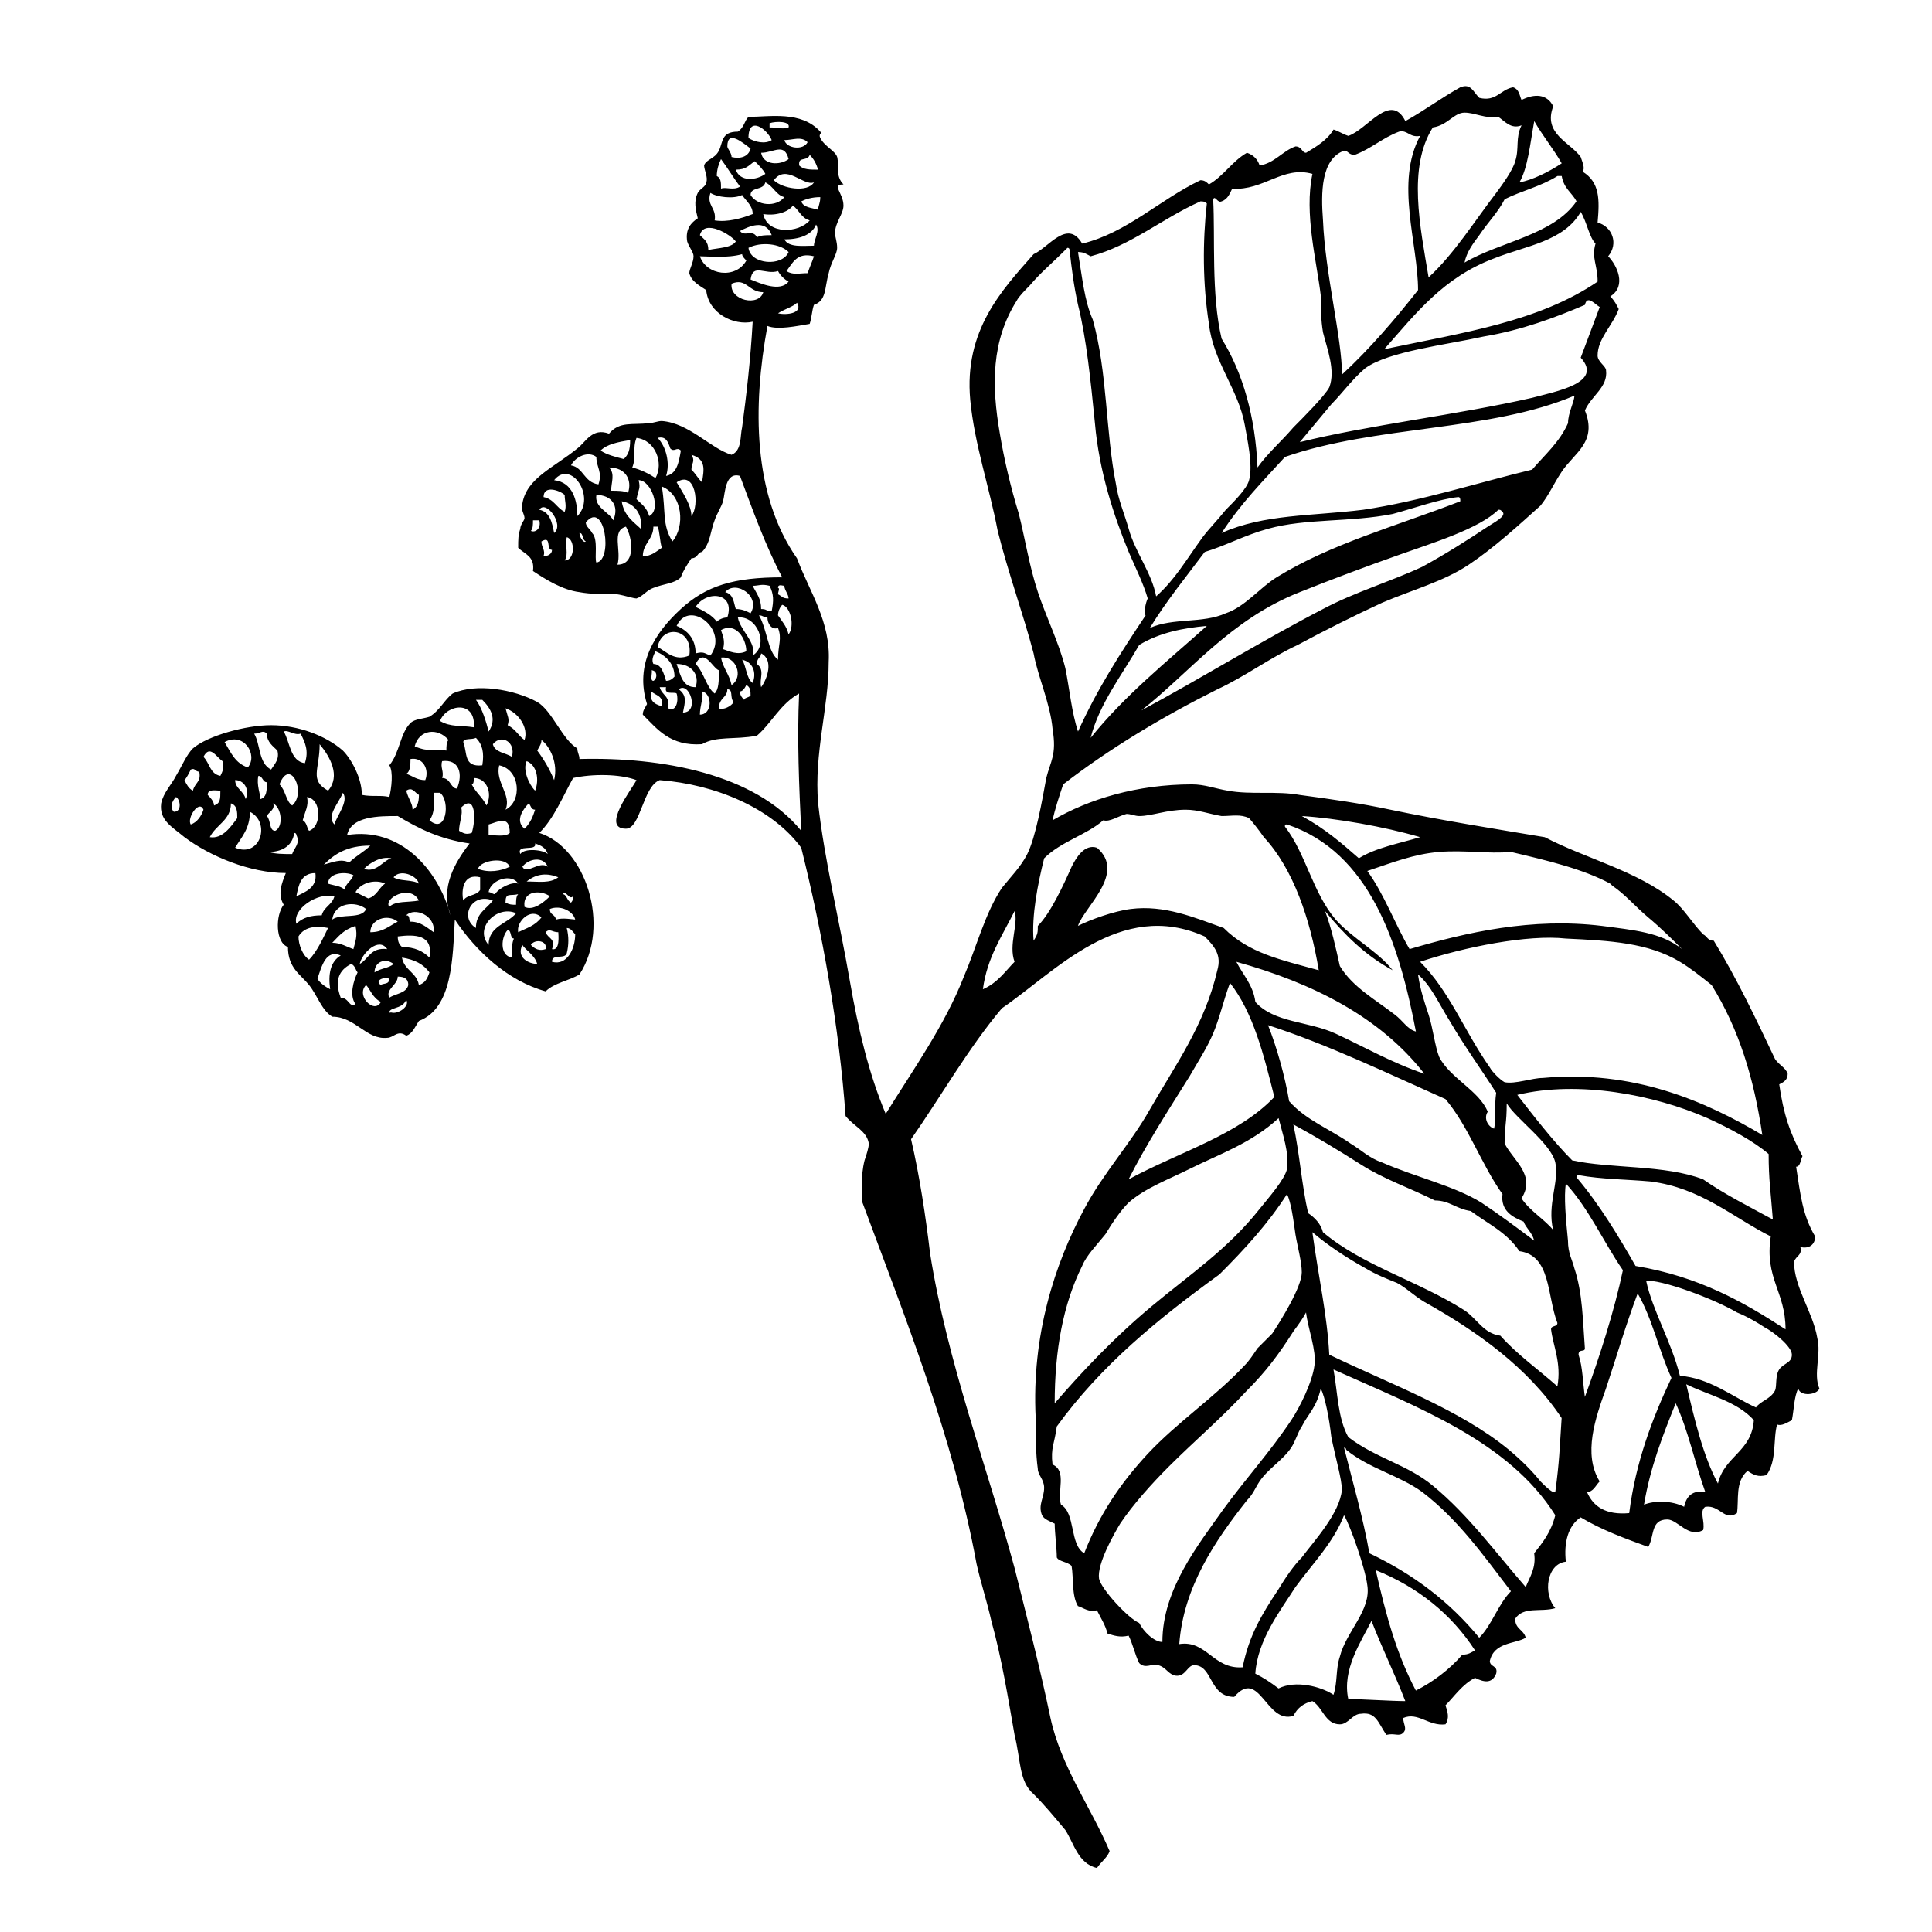 <?xml version="1.0" encoding="UTF-8"?>
<!-- Uploaded to: SVG Repo, www.svgrepo.com, Generator: SVG Repo Mixer Tools -->
<svg fill="#000000" width="800px" height="800px" version="1.1" viewBox="144 144 512 512" xmlns="http://www.w3.org/2000/svg">
 <path d="m536.03 169.93c4.477 1.121 5.598-2.238 8.957-2.801 1.68 0.559 1.68 2.238 2.238 3.359 3.359-1.68 6.719-1.68 8.398 1.68-2.801 7.277 4.477 9.516 7.277 13.434 0.559 1.68 1.121 2.801 0.559 3.918 4.477 2.801 4.477 7.281 3.918 13.438 3.918 1.121 5.598 5.598 2.801 8.957 2.238 2.238 5.039 7.836 0.559 10.637 1.121 1.121 1.68 2.238 2.238 3.359-1.68 4.477-5.598 7.836-5.598 12.316 0 1.68 2.238 2.801 2.238 3.918 0.559 4.477-3.918 6.719-5.598 10.637 3.359 8.398-2.801 11.195-6.156 16.234-2.238 3.359-3.359 6.156-5.598 8.957-5.598 5.039-12.316 11.195-19.031 15.676-6.719 4.477-15.113 6.719-22.953 10.078-7.277 3.359-15.113 7.277-22.391 11.195-7.277 3.359-13.996 8.398-21.273 11.754-14.555 7.277-28.551 15.676-40.863 25.191-1.121 3.359-2.238 6.719-2.801 9.516 9.516-5.598 22.391-9.516 36.945-9.516 3.359 0 6.156 1.121 9.516 1.68 6.156 1.121 12.875 0 19.031 1.121 8.398 1.121 16.234 2.238 24.07 3.918 13.434 2.801 27.43 5.039 40.863 7.277 10.637 5.598 24.629 8.957 34.148 16.793 2.801 2.238 5.039 6.156 7.836 8.957 1.121 0.559 1.121 1.68 2.801 1.68 6.156 10.078 11.195 20.711 16.234 31.348 1.121 1.68 2.801 2.238 3.359 3.918 0 1.68-1.121 2.238-2.238 2.801 1.121 7.836 2.801 12.875 6.156 19.031-0.559 1.121-0.559 2.801-1.68 2.801 1.121 7.277 1.68 12.875 5.039 18.473 0 2.238-1.68 3.359-3.918 2.801 0.559 2.238-1.121 2.238-1.68 3.918 0 6.719 5.039 13.434 6.156 20.152 1.121 4.477-1.121 9.516 0.559 13.434-0.559 1.68-5.039 2.238-5.598 0-1.121 2.238-1.121 5.598-1.68 8.398-1.121 0.559-2.801 1.68-3.918 1.121-1.121 3.918 0 9.516-2.801 13.434-2.238 0.559-3.359 0-5.039-1.121-3.359 2.801-2.238 7.836-2.801 11.195-3.359 2.238-4.477-2.238-8.398-1.68-1.68 1.121 0 3.918-0.559 6.156-3.918 2.238-6.719-2.801-9.516-2.801-4.477 0-3.359 4.477-5.039 7.277-6.156-2.238-12.316-4.477-17.914-7.836-3.359 2.238-4.477 6.719-3.918 11.754-5.039 0.559-6.156 8.398-2.801 12.316-3.918 1.121-8.398-0.559-10.637 2.801 0 2.801 2.238 2.801 2.801 5.039-2.789 1.672-8.387 1.109-9.508 6.148 0 1.68 2.238 1.121 1.68 3.359-1.121 2.801-3.359 2.238-5.598 1.121-3.359 1.68-5.598 5.039-7.836 7.277 0.559 1.68 1.121 3.359 0 5.039-4.477 0.559-7.277-3.359-11.195-1.68 0 1.68 1.121 2.801 0 3.918-1.121 1.121-2.238 0-4.477 0.559-2.238-3.359-2.801-6.156-6.719-5.598-2.238 0-3.359 2.801-5.598 2.801-3.918 0-4.477-4.477-7.277-6.156-2.238 0.559-3.918 1.68-5.039 3.918-7.277 2.238-8.957-12.875-15.676-5.039-6.719 0-5.598-8.398-10.637-8.398-1.68 0-2.238 2.801-4.477 2.801-2.238 0-2.801-2.238-5.039-2.801-1.68-0.559-3.359 1.121-5.039-0.559-1.121-2.238-1.68-5.039-2.801-7.277-2.238 0.559-3.918 0-5.598-0.559-0.559-2.238-1.68-3.918-2.801-6.156-2.238 0.559-3.359-0.559-5.039-1.121-1.672-2.801-1.113-7.281-1.672-10.641-1.121-1.121-3.359-1.121-3.918-2.238 0-2.238-0.559-6.719-0.559-8.957-1.121-0.559-2.801-1.121-3.359-2.238-1.121-2.801 0.559-4.477 0.559-7.277 0-2.238-1.68-3.359-1.68-5.039-0.559-3.918-0.559-8.957-0.559-13.434-1.121-21.832 5.039-40.863 12.875-55.418 5.039-9.516 12.316-17.352 17.352-26.309 6.719-11.754 14.555-22.391 17.914-36.945 1.121-3.918-0.559-6.156-3.359-8.957-22.391-10.078-39.746 9.516-53.738 19.031-8.957 10.637-16.234 23.512-24.07 34.707 2.238 9.516 3.918 20.711 5.039 30.23 4.477 28.551 15.113 56.539 22.391 83.41 3.359 13.434 6.719 26.309 9.516 39.746 2.801 12.875 10.637 23.512 15.676 35.266-0.559 1.68-2.238 2.801-3.359 4.477-5.039-1.121-6.156-6.719-8.398-10.078-2.801-3.359-5.598-6.719-8.398-9.516-3.918-3.359-3.359-8.957-5.039-15.676-1.68-9.516-3.359-20.152-6.156-30.23-1.121-5.039-2.801-10.078-3.918-15.113-6.156-33.586-19.031-65.496-30.23-95.723 0-3.359-0.559-6.719 0.559-11.195 0.559-1.68 1.121-3.359 1.121-4.477-0.559-3.359-3.918-4.477-6.156-7.277-1.68-23.512-6.156-48.703-11.754-71.094-7.836-10.637-22.953-16.793-37.504-17.914-4.477 1.68-5.039 12.875-8.957 12.875-6.719 0 1.68-10.637 2.801-12.875-4.477-1.68-11.754-1.68-16.793-0.559-2.801 5.039-5.039 10.637-8.957 14.555 12.316 3.918 19.031 24.629 10.637 37.504-2.801 1.68-6.719 2.238-8.957 4.477-10.078-2.801-18.473-10.637-24.07-19.031-0.559 10.078-0.559 23.512-9.516 26.871-1.121 1.68-1.68 3.359-3.359 3.918-2.238-1.68-3.359 0.559-5.039 0.559-5.598 0.559-8.398-5.598-14.555-5.598-2.801-1.68-3.918-5.598-6.156-8.398-2.238-2.801-5.598-4.477-5.598-10.078-3.359-1.121-3.359-8.398-1.121-11.195-1.68-2.801-0.559-5.598 0.559-8.398-9.516 0-20.152-4.477-26.871-9.516-3.359-2.801-6.719-4.477-6.156-8.957 0.559-2.801 2.801-5.039 3.918-7.277 1.68-2.801 2.801-5.598 4.477-7.277 3.918-3.359 13.996-6.156 20.711-6.156 7.277 0 14.555 2.801 19.031 6.719 2.238 2.238 5.039 7.277 5.039 11.754 2.801 0.559 5.039 0 7.277 0.559 0.559-2.238 1.121-6.719 0-8.398 2.801-3.359 2.801-8.398 5.598-11.195 1.121-1.121 3.359-1.121 5.039-1.68 2.801-1.68 3.918-4.477 6.156-6.156 6.156-2.801 16.234-1.121 22.391 2.238 3.918 2.238 6.719 10.078 10.637 12.316 0 1.121 0.559 1.68 0.559 2.801 21.832-0.559 46.461 3.918 58.777 19.031-0.559-11.754-1.121-24.07-0.559-36.387-5.039 2.801-7.277 7.836-11.195 11.195-6.156 1.121-10.637 0-14.555 2.238-8.398 0.559-11.754-3.918-15.676-7.836 0-1.121 0.559-1.68 1.121-2.801-3.359-10.637 2.238-19.031 8.957-25.191 6.719-6.156 13.996-8.398 26.871-8.398-4.477-8.398-7.836-17.914-11.195-26.871-3.918-1.121-3.918 4.477-4.477 6.719-0.559 1.68-1.68 3.359-2.238 5.039-1.121 2.801-1.121 6.156-3.359 8.398-1.121 0-1.121 1.68-2.801 1.68-1.121 1.68-2.238 3.359-2.801 5.039-1.68 1.68-4.477 1.68-7.277 2.801-1.68 0.559-2.801 2.238-4.477 2.801-1.121 0-5.598-1.68-7.277-1.121-0.559 0-5.039 0-7.836-0.559-4.477-0.559-8.957-3.359-12.316-5.598 0.559-3.918-2.238-4.477-3.918-6.156 0-2.238 0-3.359 0.559-5.039 0-1.121 1.121-2.238 1.121-2.801 0-1.121-1.121-2.238-0.559-3.918 1.121-6.719 8.398-9.516 14.555-14.555 2.238-1.68 3.918-5.598 8.398-3.918 2.801-3.359 6.156-2.238 10.637-2.801 1.121 0 2.238-0.559 3.359-0.559 7.277 0.559 12.875 7.277 18.473 8.957 2.801-1.121 2.238-5.039 2.801-7.277 1.121-8.398 2.238-17.914 2.801-27.988-5.039 1.121-11.754-2.238-12.316-8.398-1.68-1.121-3.918-2.238-4.477-4.477 0-1.121 1.121-2.801 1.121-4.477 0-1.121-1.121-2.238-1.68-3.918-0.559-3.359 1.121-5.039 2.801-6.156-0.559-2.238-1.121-4.477 0-6.719 0.559-1.121 2.238-1.68 2.238-2.801 0.559-1.121-0.559-3.359-0.559-4.477 0.559-1.68 2.801-1.68 3.918-3.918 1.121-2.238 0.559-5.039 5.039-5.039 1.68-1.121 1.68-2.801 2.801-3.918 5.598 0 13.996-1.68 19.031 3.918 0.559 0.559-0.559 0.559 0 1.68 1.121 2.238 3.918 3.359 4.477 5.039 0.559 2.238-0.559 5.039 1.68 7.277-3.371-0.004-0.012 2.238-0.012 5.598 0 2.238-2.238 4.477-2.238 7.277 0 1.121 0.559 2.238 0.559 3.918s-1.68 3.918-2.238 6.719c-1.121 3.918-0.559 7.277-3.918 8.398-0.559 1.68-0.559 3.359-1.121 5.039-3.359 0.559-8.398 1.68-11.195 0.559-3.918 21.273-3.918 44.781 7.836 61.578 3.359 8.957 8.957 16.793 8.398 27.43 0 12.316-3.918 24.07-2.801 37.504 1.68 15.113 5.598 30.789 8.398 47.023 2.238 12.875 5.039 24.629 9.516 35.266 7.277-11.754 15.676-23.512 20.711-36.387 3.359-7.836 5.598-16.793 10.078-23.512 2.238-2.801 5.039-5.598 6.719-8.957 2.238-4.477 3.918-13.996 5.039-20.152 1.121-4.477 2.801-6.156 1.68-12.875-0.559-6.719-3.918-13.996-5.039-20.152-2.801-10.637-6.719-21.273-9.516-32.469-2.238-11.754-6.156-22.953-7.277-34.707-1.68-18.473 8.398-29.109 16.793-38.625 3.918-1.68 8.957-9.516 12.875-2.801 11.754-2.801 20.711-11.754 31.348-16.793 1.121 0 1.68 0.559 2.238 1.121 3.918-2.238 6.156-6.156 10.078-8.398 1.68 0.559 2.801 1.68 3.359 3.359 3.918-0.559 6.156-3.918 9.516-5.039 1.68 0 1.68 1.68 2.801 1.68 2.801-1.68 5.598-3.359 7.277-6.156 1.68 0.559 2.238 1.121 3.918 1.68 5.039-1.68 11.195-11.754 15.113-3.918 5.039-2.801 9.516-6.156 14.555-8.957 2.797-1.121 3.356 1.117 5.035 2.797zm-3.918 3.918c-2.801 0-4.477 3.359-8.398 3.918-6.719 10.637-3.359 26.309-1.121 39.746 6.719-6.156 12.316-15.113 17.914-22.391 1.68-2.238 4.477-6.156 5.039-8.398 1.121-3.359 0-6.156 1.68-9.516-2.801 1.121-4.477-1.121-6.156-2.238-3.359 0.559-6.16-1.121-8.957-1.121zm-184.17 2.801v1.121c3.359 0 2.801 0.559 5.039 0 0.559-1.684-3.359-1.684-5.039-1.121zm198.73 15.672c3.359-0.559 7.836-2.801 11.195-5.039-2.238-3.918-5.039-7.277-7.277-11.195-1.121 6.16-1.68 12.316-3.918 16.234zm-204.32-11.754c1.68 1.117 4.481 1.68 6.156 0.559-1.117-2.797-6.156-6.719-6.156-0.559zm172.41-1.68c-4.477 1.68-7.277 4.477-11.754 6.156-1.68 0-1.68-1.121-2.801-1.121-6.156 2.238-6.156 11.195-5.598 18.473 0.559 13.996 5.039 31.348 5.039 40.863 7.277-6.719 13.996-14.555 20.152-22.391 0-12.316-6.156-28.551 0.559-40.863-2.797 0.562-3.356-1.676-5.598-1.117zm-178.01 3.918c0 0.559 1.121 1.68 1.121 2.801 2.238 0.559 4.477 0 5.039-2.238-2.242-1.684-6.16-5.039-6.16-0.562zm15.113-1.68c0.559 2.238 5.039 2.801 6.156 0.559-1.676-1.68-3.914-0.559-6.156-0.559zm-6.156 3.359c0.559 3.359 5.039 3.359 7.277 1.68-1.121-4.481-3.918-1.68-7.277-1.68zm10.074 2.797v0.559c1.121 1.121 2.801 1.121 5.039 1.121-0.559-1.68-1.121-2.801-2.238-3.918-0.559 1.68-2.801 0.559-2.801 2.238zm-21.828 3.359c1.121 0.559 1.121 1.68 1.121 3.359 1.121-0.559 3.359 0.559 5.039-0.559-1.68-2.238-3.359-5.039-5.039-7.277-0.562 1.117-1.121 2.797-1.121 4.477zm5.035-1.68c1.121 3.359 5.598 2.801 7.836 1.121-0.559-1.121-1.68-2.238-2.801-3.359-1.676 1.121-2.234 2.238-5.035 2.238zm131.55 5.039c-0.559 1.121-1.121 2.801-2.801 3.359-1.121 0.559-1.68-1.68-2.238-0.559 0.559 10.078-0.559 25.191 2.238 36.945 5.598 8.957 8.957 20.711 9.516 34.148 2.801-3.918 6.156-6.719 9.516-10.637 2.238-2.238 8.398-8.398 9.516-10.637 1.68-4.477-0.559-10.078-1.68-14.555-0.559-3.359-0.559-6.156-0.559-9.516-1.121-9.516-4.477-21.832-2.238-32.469-7.836-2.238-12.871 4.477-21.27 3.918zm-121.47-2.238c2.238 2.238 8.957 3.359 10.637 0.559-2.801 1.121-7.277-5.039-10.637-0.559zm208.8-1.121h-1.121c-4.477 2.801-9.516 3.918-13.996 6.156-1.68 3.359-4.477 6.156-6.719 9.516-1.68 2.238-3.359 4.477-3.918 7.277 9.516-5.598 23.512-7.277 29.668-16.234-1.117-2.234-3.356-3.356-3.914-6.715zm-214.96 5.039c1.68 2.801 6.719 3.359 8.957 0.559-2.238-0.559-2.801-2.801-5.039-3.918-0.559 2.238-3.918 1.121-3.918 3.359zm-9.516 6.719c3.359 0.559 7.277-0.559 10.078-1.68 0-2.238-1.68-3.359-2.801-5.039-2.238 1.121-6.719 0.559-8.398-0.559-1.117 3.359 1.684 3.918 1.121 7.277zm22.953-5.039c0.559 1.68 2.801 1.68 4.477 2.238 0-1.121 0.559-1.68 0.559-3.359-2.238 0-3.918 0.562-5.035 1.121zm105.8 0c-10.078 4.477-18.473 11.754-29.109 14.555-1.121-0.559-1.68-1.121-3.359-1.121 1.121 6.719 1.68 12.875 3.918 17.914 3.918 13.996 3.359 29.668 6.156 43.664 0.559 3.918 2.238 7.836 3.359 11.754 1.68 6.156 6.156 11.754 7.277 17.914 5.039-4.477 7.836-9.516 12.316-15.676 1.68-2.238 3.918-4.477 6.156-7.277 2.238-2.238 5.598-5.598 6.156-7.836 1.121-3.918-0.559-11.195-1.121-14.555-1.68-9.516-8.398-16.793-9.516-26.871-1.68-10.637-1.68-21.832-0.559-31.906-0.559-0.559-1.117-0.559-1.676-0.559 0.559 0 0 0 0 0zm-115.88 3.359c1.121 5.598 9.516 5.039 12.316 1.68-2.238-0.559-2.801-2.801-4.477-3.918-1.121 1.676-4.481 2.797-7.84 2.238zm193.69 11.754c-13.434 5.039-20.711 14.555-29.109 24.07 21.273-4.477 40.863-7.277 56.539-17.914 0-4.477-1.68-6.156-0.559-10.078-1.68-1.68-2.238-5.598-3.918-8.398-4.481 7.844-14.555 8.961-22.953 12.32zm-199.84-7.277c1.121 1.68 3.359-0.559 4.477 1.68 1.121-0.559 2.238-0.559 3.918-0.559-1.676-4.481-6.156-2.238-8.395-1.121zm-10.637 1.121c1.121 1.121 2.238 1.68 2.238 3.918 2.801-0.559 6.156-0.559 7.277-2.238-1.117-1.68-8.395-6.16-9.516-1.68zm22.391 1.117c1.121 2.238 5.039 1.68 7.836 1.68 0-1.68 1.68-3.918 0.559-5.598-1.117 2.801-4.477 3.918-8.395 3.918zm-9.516 2.242c0.559 4.477 8.957 5.039 10.637 1.121-2.238-2.242-7.277-2.801-10.637-1.121zm74.453 10.074c-1.121 1.121-2.801 2.801-3.359 3.918-6.719 10.637-6.719 22.391-4.477 35.266 1.121 6.719 2.801 13.996 5.039 21.273 1.68 6.719 2.801 13.996 5.039 20.711 2.238 6.719 5.598 13.434 7.277 20.152 1.121 5.598 1.68 11.754 3.359 16.793 5.039-11.195 11.195-20.711 17.914-30.789-0.559-0.559 0-3.359 0.559-4.477-1.121-3.918-3.359-8.398-5.039-12.316-3.918-9.516-7.836-21.273-8.957-34.148-1.121-11.195-2.238-22.391-4.477-31.348-1.121-5.039-1.68-9.516-2.238-14.555 0 0 0-0.559-0.559-0.559-5.043 5.039-6.723 6.16-10.082 10.078zm-87.328-7.836c1.68 5.039 9.516 6.156 12.316 1.121-0.559-0.559-1.121-1.121-1.121-1.68-3.918 1.117-8.957 0.559-11.195 0.559zm22.953 3.918c1.68 1.121 3.359 0.559 5.598 0.559 0.559-1.68 1.121-2.801 1.68-4.477-4.481-1.121-5.598 1.68-7.277 3.918zm-9.52 2.238c2.801 1.121 7.836 3.359 10.078 0.559-1.121-0.559-2.238-1.68-2.801-2.801-3.356 1.125-6.715-2.234-7.277 2.242zm-5.035 1.121c-0.559 4.477 7.277 6.156 8.398 2.238-3.922 0-4.481-3.918-8.398-2.238zm226.15 5.598c-7.836 3.359-16.793 6.719-26.871 8.398-10.078 2.238-25.191 3.918-31.348 8.398-3.359 2.801-6.156 6.719-8.957 9.516-2.801 3.359-5.598 6.719-8.398 10.078 17.914-4.477 41.984-7.277 61.578-11.754 6.156-1.68 19.031-3.918 12.875-10.637 1.68-4.477 3.359-8.957 5.039-13.434-1.117-0.566-3.356-3.367-3.918-0.566zm-213.84 2.238c2.238 0.559 6.719 0 5.039-2.801-1.117 1.121-3.359 1.684-5.039 2.801zm134.35 38.066c-5.598 6.156-11.754 12.316-16.793 20.152 11.195-5.039 24.07-4.477 37.504-6.156 15.113-2.238 30.789-7.277 44.781-10.637 3.359-3.918 7.277-7.277 9.516-12.316 0-2.801 1.68-5.598 1.68-7.277-22.391 9.516-52.617 7.836-76.688 16.234zm-172.98 2.797c2.238 0.559 4.477 1.68 6.156 2.801 2.238-3.918 0-10.078-5.039-10.637-1.117 2.801 0.004 5.039-1.117 7.836zm8.957 2.242c2.801-0.559 3.359-3.359 3.918-6.719-1.121-1.121-1.68 0.559-2.801-0.559-0.559-1.68-1.121-3.359-3.359-2.801 2.242 2.238 3.363 6.719 2.242 10.078zm-17.352-6.719c1.68 1.121 3.918 1.68 6.156 2.238 1.121-1.121 1.68-2.238 1.68-5.039-3.359 0.562-6.156 1.121-7.836 2.801zm-7.84 3.918c3.359 0.559 3.359 4.477 7.277 5.039 1.121-3.359-0.559-4.477-0.559-7.277-2.238-1.68-5.598 0-6.719 2.238zm31.91 1.121c1.121 1.121 1.68 2.238 2.801 3.359 0.559-3.359 1.121-6.156-2.801-7.277 1.117 1.68 0 2.238 0 3.918zm-21.273 5.598c1.68 0 3.359 0 4.477 0.559 1.121-3.359-0.559-6.719-5.039-6.719 1.684 1.68 0.562 3.922 0.562 6.16zm-15.113-2.801c5.039 0.559 6.156 5.598 6.156 9.516 5.039-5.035-1.68-15.113-6.156-9.516zm21.832 5.039c1.121 1.121 2.801 2.238 3.359 4.477 3.359-1.68 0.559-9.516-2.801-9.516 0.562 2.242 0 2.242-0.559 5.039zm10.637-4.477c1.68 2.801 3.918 6.156 3.918 8.957 2.238-2.801 1.117-12.316-3.918-8.957zm-1.121 15.672c3.359-3.918 2.801-12.316-2.801-14.555 1.121 6.719 0.004 10.078 2.801 14.555zm-34.148-11.754c2.801 0.559 3.359 2.801 5.598 3.918 0.559-1.68 0-2.801 0-4.477-1.117-1.121-5.598-2.801-5.598 0.559zm18.477 6.156c1.68-3.918-0.559-6.719-4.477-6.719-0.562 3.359 3.356 4.481 4.477 6.719zm206.56-1.68c-11.195 2.238-22.953 1.121-33.027 3.918-6.156 1.68-11.195 4.477-16.793 6.156-5.039 6.719-10.078 12.875-14.555 20.152 6.156-2.801 13.996-1.121 20.152-3.918 5.039-1.68 8.957-6.719 13.434-9.516 14.555-8.957 31.348-13.434 48.703-20.152 0-0.559 0-1.121-0.559-1.121-5.039 0.562-11.195 2.801-17.355 4.481zm-199.28 3.918c0.559-3.918-1.68-6.719-5.039-7.277 0.559 3.918 3.359 5.598 5.039 7.277zm-26.871-5.035c2.801 0.559 3.359 3.359 3.918 6.156 2.801-2.238-2.238-8.957-3.918-6.156zm254.14 0c-5.039 5.039-17.914 8.957-25.75 11.754-9.516 3.359-18.473 6.719-26.871 10.078-18.473 7.277-29.109 21.273-41.984 31.348 15.676-8.398 31.906-18.473 48.141-26.871 8.398-4.477 17.914-7.277 26.309-11.195 6.156-3.359 12.316-7.277 17.352-10.637 1.68-1.121 5.039-2.801 3.918-3.918-0.555-0.559-0.555-0.559-1.113-0.559zm-241.83 3.356c0 1.121 1.121 1.68 1.68 2.801 1.68 1.68 0.559 6.719 1.121 7.836 4.477-0.559 2.234-16.793-2.801-10.637zm-14.555 2.242c1.121 0.559 2.801-0.559 2.238-2.801h-1.68c0 1.121 0 2.238-0.559 2.801zm22.949 8.957c5.039 0 3.918-7.277 2.238-10.078-3.918 1.121-1.117 6.156-2.238 10.078zm6.719-2.242c2.238 0 3.359-1.121 5.039-2.238-0.559-1.68-0.559-4.477-1.121-5.598h-1.121c0 3.359-2.797 4.477-2.797 7.836zm-15.113-3.918c-1.121-0.559-0.559-2.238-1.68-2.238 0 1.121 1.117 2.797 1.68 2.238zm-5.598 5.039c2.801 0 2.801-5.598 0.559-6.156-0.559 2.238 0.559 4.477-0.559 6.156zm-6.16-5.039c0 1.68 1.121 2.238 0.559 3.918 1.121 0 2.238-0.559 2.238-1.68-1.676 0 0.004-3.918-2.797-2.238zm55.98 11.758c1.121 2.238 2.238 3.359 2.238 6.156 1.68 0 1.121 0.559 2.801 0.559 0.559-2.801 0.559-4.477-0.559-6.719-2.242-0.559-2.801 0.004-4.481 0.004zm-7.277 1.676c2.238 0.559 2.238 2.801 2.801 4.477 1.68 0 2.801 0.559 3.918 1.121 2.797-4.477-3.922-8.953-6.719-5.598zm13.992 0.562c1.121 0.559 1.121 1.121 2.801 1.121 0-1.121-1.121-2.238-1.121-3.359-0.559 0-1.68-0.559-1.68 0.559 0.562 0 0 1.117 0 1.68zm-21.832 3.359c2.238 1.121 4.477 2.238 5.598 3.918 0.559-0.559 1.68-1.121 2.801-1.121 2.238-6.719-5.598-7.277-8.398-2.797zm21.832 2.238c1.121 1.68 2.238 2.801 2.801 5.039 1.68-2.238 0.559-7.277-1.68-7.836-0.559 0.559-1.121 1.676-1.121 2.797zm-26.867 2.797c2.801 1.121 5.039 3.359 5.039 7.277 2.238-0.559 2.238 0 3.918 0.559 5.035-6.715-5.598-15.113-8.957-7.836zm20.152 7.84c4.477-2.801 1.121-10.637-3.918-10.078 0.559 3.359 5.035 6.719 3.918 10.078zm6.715 1.117c0-3.918 1.121-5.598 0-8.398-1.68 0.559-2.801-1.121-2.801-2.801-1.121 0-1.121-0.559-2.238-0.559 2.242 3.922 2.242 9.52 5.039 11.758zm-15.113-7.836c0.559 1.68 1.121 2.801 0.559 5.039 1.68 0.559 3.918 1.68 6.156 0.559 0.004-3.359-2.797-7.836-6.715-5.598zm110.84 3.918c-4.477 7.836-10.637 15.676-12.875 24.629 8.957-11.195 20.152-20.152 30.789-29.668-6.16 0.562-12.316 1.68-17.914 5.039zm-127.63 0.559c2.238 1.121 4.477 3.918 8.398 2.238 1.117-7.273-7.277-8.395-8.398-2.238zm-1.121 4.481c2.238 0 2.801 2.801 3.359 4.477 1.121 0 1.68-0.559 2.238-1.121 0-3.359-2.238-5.598-5.039-6.719-0.559 1.125-1.117 2.242-0.559 3.363zm27.43 0c2.238 1.68 0.559 3.918 1.121 6.156 1.68-2.238 3.359-7.277 0-8.957 0 1.121-1.121 1.121-1.121 2.801zm-6.715 5.598c3.359-2.238 1.121-7.836-2.801-7.277 0.559 2.797 2.238 4.477 2.801 7.277zm-9.52-5.598c2.238 2.238 2.801 6.156 5.039 7.836 1.121-1.121 1.121-3.359 1.121-6.156-1.68-0.562-3.918-6.16-6.16-1.68zm15.117 5.039c1.121-2.801 0-5.598-2.801-6.156 1.121 1.676 1.121 5.035 2.801 6.156zm-15.117 1.117c1.121-3.359-1.121-6.156-5.039-6.156 1.121 3.359 1.684 6.156 5.039 6.156zm-11.195-1.68c1.121-0.559 1.121-2.801-0.559-2.801 0.559 0.004-0.559 2.801 0.559 2.801zm22.953 2.801c0 1.121 0.559 1.68 1.121 2.238 0-0.559 1.121-0.559 1.68-1.121 0-1.121 0-2.238-1.121-2.801-0.559 1.125-1.121 1.684-1.68 1.684zm-19.035 4.477c2.238 1.121 2.801-2.238 2.238-3.918-0.559-0.559-3.359 0.559-2.801-1.68h-1.68c0.566 2.238 2.805 2.238 2.242 5.598zm3.922 1.121c4.477 0 1.68-8.398-1.121-6.156 2.238 1.676 1.68 3.356 1.121 6.156zm9.516-1.121c1.121 0.559 3.359-0.559 3.918-1.68-1.121-1.121 0-3.359-1.68-3.359 0 2.242-2.238 2.242-2.238 5.039zm-5.039 1.68c3.359 0 3.359-5.598 0.559-6.156 0.562 1.117-0.559 3.918-0.559 6.156zm-10.074-2.238c0.559-2.801-1.68-2.801-2.801-3.918-0.559 2.238 0.559 3.359 2.801 3.918zm-45.902 6.719c2.238-3.359 0.559-6.156-1.68-8.398h-1.68c1.68 2.238 2.797 6.156 3.359 8.398zm-12.879-2.801c2.801 1.68 5.598 1.121 8.957 1.68 0.562-7.277-7.277-6.156-8.957-1.68zm17.914 1.121c2.238 1.121 2.801 2.801 4.477 3.918 1.121-3.359-1.68-7.277-5.039-8.398 0.562 2.242 1.125 2.801 0.562 4.481zm-24.629 5.598c3.918 1.68 5.039 0.559 8.398 1.121 0-1.121 0-2.238 0.559-2.801-2.801-3.359-7.84-2.801-8.957 1.68zm-42.543-3.359c1.68 2.801 1.121 7.836 4.477 9.516 1.121-1.68 2.238-2.801 1.68-5.039-1.121-1.121-2.801-2.238-2.801-4.477-1.117-1.121-1.68 0-3.356 0zm13.434 7.836c1.121-3.359 0-5.598-1.121-7.836-1.68 0.559-3.359-1.121-4.477-0.559 1.68 2.797 1.68 7.836 5.598 8.395zm-21.273-5.598c1.68 2.801 2.801 5.598 6.156 6.719 2.801-3.359-1.117-9.516-6.156-6.719zm71.094 0.562c0.559 2.238 3.359 2.238 5.039 3.359 1.117-3.922-2.801-6.16-5.039-3.359zm-7.836-0.562c1.121 2.801 0 6.719 5.039 6.156 0.559-3.359 0-5.598-1.68-7.277-1.121 0.562-3.359 0.004-3.359 1.121zm19.594 2.238c1.68 2.238 3.359 5.039 4.477 7.836 1.121-4.477-1.121-8.957-3.359-10.637 0 1.125-0.559 1.684-1.117 2.801zm-55.422 10.637c3.359-3.918 0.559-8.957-2.238-12.316 0 6.719-2.797 9.52 2.238 12.316zm-33.027-8.957c1.68 1.68 1.68 4.477 4.477 5.039 0.559-1.121 1.121-2.238 0.559-3.918-1.676-1.121-3.356-4.477-5.035-1.121zm53.742 4.481c1.68 0.559 2.801 1.68 5.039 1.68 1.121-2.801-0.559-6.156-3.918-5.598-0.004 1.117-0.004 3.356-1.121 3.918zm9.516 1.117c2.238 0 2.238 2.801 3.918 2.801 1.68-3.918 0.559-7.836-3.918-7.277-0.562 1.68 0.559 2.797 0 4.477zm24.629 3.359c1.121-2.801 0.559-6.719-2.238-7.836-1.121 2.238 0.559 6.156 2.238 7.836zm-7.836 5.039c4.477-2.238 3.918-10.637-1.68-11.754-1.121 4.477 3.359 7.836 1.68 11.754zm-85.09-7.836c0.559 1.121 1.121 2.238 2.238 2.801 0.559-2.238 2.238-2.238 1.68-5.039-1.121 0-1.121-1.121-2.238-0.559-0.559 1.117-1.117 2.234-1.68 2.797zm25.191 1.117c1.68 1.68 1.68 4.477 3.359 5.598 3.918-3.356-0.559-12.875-3.359-5.598zm-5.039 3.918c1.68-0.559 1.68-2.238 1.68-4.477-1.121 0-1.121-1.68-2.238-1.68-0.559 2.238 0.559 5.039 0.559 6.156zm-3.918 0c1.121-2.801-0.559-5.039-2.801-5.039 0.004 2.242 2.242 2.801 2.801 5.039zm59.898-3.918c1.121 2.238 2.801 3.359 3.918 5.598 1.68-3.359 0-7.277-3.359-7.277 0 0.562 0 1.68-0.559 1.68zm-69.973 2.801c0.559 0.559 1.68 1.68 1.68 2.801 1.68-0.559 1.68-1.68 1.68-3.918-1.121-0.004-3.359-0.562-3.359 1.117zm52.621-1.121c0.559 2.238 1.68 3.359 1.68 5.039 1.121-0.559 1.68-1.68 1.68-3.918-1.121-0.559-1.684-2.238-3.359-1.121zm-19.035 8.957c0.559-2.238 3.918-6.156 2.238-8.398-1.117 2.801-4.477 6.16-2.238 8.398zm25.191-1.117c4.477 3.918 5.598-5.039 2.801-7.277h-1.68c0 1.676 0.559 5.035-1.121 7.277zm-67.734-2.242c2.238 0 1.68-3.359 0.559-3.918-1.117 1.121-1.68 2.801-0.559 3.918zm34.148 2.242c1.121 0.559 1.121 2.238 1.68 2.801 3.359-1.121 3.359-8.398-0.559-8.957 0.559 2.234-0.562 3.914-1.121 6.156zm-24.633 4.477c3.359 0.559 5.598-2.801 7.277-5.039 0-1.68 0-3.359-1.68-3.918 0 4.481-3.918 5.598-5.598 8.957zm66.617-7.836c0.559 1.68-0.559 3.918-0.559 6.156 1.121 0.559 1.68 1.121 3.359 0.559 1.117-3.356 1.117-10.633-2.801-6.715zm16.793 5.598c1.68-1.68 2.238-3.359 2.801-5.039-1.121 0-1.121-1.121-1.68-1.68-1.121 1.121-3.922 4.481-1.121 6.719zm-68.297-3.359c1.121 1.121 0.559 3.918 2.238 3.918 2.238-1.121 1.68-6.156-0.559-7.277 0.562 1.68-1.117 2.238-1.68 3.359zm-20.152 2.238c1.68-0.559 2.801-2.238 3.359-3.918-1.117-2.801-4.477 2.238-3.359 3.918zm235.11 26.871c3.359-1.68 9.516-3.918 13.996-4.477 8.957-1.121 16.793 2.238 24.629 5.039 6.719 6.719 15.113 8.398 25.191 11.195-2.238-13.434-6.719-26.871-14.555-35.266-1.121-1.68-3.359-4.477-3.918-5.039-2.238-1.121-4.477-0.559-7.277-0.559-3.359-0.559-6.156-1.68-9.516-1.68-5.039 0-8.957 1.68-12.316 1.68-1.121 0-2.238-0.559-3.359-0.559-2.238 0.559-4.477 2.238-6.156 1.68-4.477 3.918-11.195 5.598-15.676 10.078-1.68 6.719-3.359 15.113-2.801 21.832 1.121-1.68 1.121-2.238 1.121-3.918 3.359-3.359 6.719-10.637 8.957-15.676 1.121-2.238 3.359-6.156 6.719-5.039 7.836 6.711-3.359 15.668-5.039 20.707zm-223.36-20.715c6.719 2.801 9.516-6.719 3.918-9.516 0 4.481-2.238 6.719-3.918 9.516zm57.098 17.914c-2.801-7.277 1.121-13.996 5.039-19.031-7.836-1.121-13.434-3.918-19.031-7.277-5.039 0-12.316 0-13.434 5.039 13.992-2.242 24.066 8.957 27.426 21.27zm240.71-15.113c4.477-2.801 10.637-3.918 16.234-5.598-9.516-2.801-22.391-5.039-31.348-5.598 6.156 3.359 10.633 7.277 15.113 11.195zm-230.63-8.957v2.801c1.68 0 4.477 0.559 5.598-0.559 0-5.039-3.359-2.801-5.598-2.242zm224.47 25.191c4.477 5.039 11.195 8.398 15.113 13.434-7.277-3.918-12.875-9.516-17.914-15.676 1.68 4.477 2.801 9.516 3.918 14.555 3.359 5.598 9.516 8.957 14.555 12.875 2.238 1.68 3.359 3.918 5.598 4.477-4.477-23.512-12.316-47.582-34.148-54.859-0.559 0-0.559 0-0.559 0.559 5.602 7.281 7.281 17.359 13.438 24.637zm-282.69-17.914c1.68 0.559 3.918 0.559 6.156 0.559 0.559-1.68 2.238-2.801 1.121-5.039 0-0.559-0.559-0.559-0.559-0.559-0.562 3.918-3.922 5.039-6.719 5.039zm66.613 0.559c1.121-1.68 6.156-1.121 7.277 0-0.559-1.68-1.68-2.238-3.359-2.801 0.562 2.242-5.039 0.004-3.918 2.801zm-52.059 2.801c2.238-0.559 4.477-1.68 6.719-0.559 1.68-1.68 3.918-2.801 5.598-4.477-6.16-0.004-9.52 2.234-12.316 5.035zm350.98 13.996c-3.359-2.801-6.156-6.156-9.516-8.398l-0.559-0.559c-7.277-3.918-16.793-6.156-26.309-8.398-6.156 0.559-12.316-0.559-19.031 0-6.719 0.559-12.316 2.801-19.031 5.039 4.477 6.156 7.277 13.996 11.195 20.711 15.113-4.477 32.469-8.398 50.941-6.156 8.398 1.121 15.676 1.68 21.273 6.156-2.805-2.797-5.606-5.598-8.965-8.395zm-340.35-12.875c3.359 1.121 5.039-2.238 7.277-2.801-2.797-0.559-5.598 1.121-7.277 2.801zm41.984-0.562c1.121 2.238 4.477-1.68 6.719 0-1.121-2.797-5.039-2.238-6.719 0zm-11.754 0.562c2.801 1.121 6.156 0.559 8.398-0.559-1.121-2.801-7.84-1.684-8.398 0.559zm-48.141 7.277c2.238-1.121 5.598-2.238 5.039-6.156-3.922-0.004-4.481 3.356-5.039 6.156zm8.395-3.359c1.68 0.559 3.359 0.559 4.477 1.68 0-1.68 1.68-2.238 2.238-3.918-2.234-1.121-6.715-0.562-6.715 2.238zm17.355-1.68c1.68 1.121 5.039 0.559 6.719 1.68-0.562-2.242-5.039-3.918-6.719-1.68zm35.266 1.117c3.359 0 6.156 0.559 8.398-1.121-2.801-1.117-5.598-1.117-8.398 1.121zm-16.793 5.039c1.121-1.68 3.359-1.121 4.477-2.801v-3.359c-4.477-1.117-5.035 3.363-4.477 6.16zm14.555-4.477c-1.68-2.801-7.277-1.121-7.836 2.238 0.559 0 1.121 0.559 1.68 0.559 1.117-1.68 4.477-3.359 6.156-2.797zm-43.105 2.238c1.121 0.559 2.238 1.121 3.359 1.68 2.238-0.559 2.801-2.801 4.477-3.918-2.238-1.121-6.156-0.562-7.836 2.238zm8.957 3.918c1.68-1.68 5.039-1.121 7.836-1.68-2.238-4.477-9.516-0.559-7.836 1.68zm35.828 0c2.238 1.121 5.039-1.121 6.719-2.801-2.242-1.676-7.281-1.676-6.719 2.801zm12.312-1.121c0.559-0.559 0.559-1.121 0.559-1.68-1.121 1.121-1.68-1.68-2.801-0.559 1.125 0 1.125 1.68 2.242 2.238zm-72.77 5.602c1.68-1.68 3.918-2.238 6.719-2.238 0.559-2.238 2.801-2.801 3.359-5.039-4.481-1.121-11.199 3.356-10.078 7.277zm55.418-5.602c1.121 0.559 1.68 0.559 2.801 0.559 0-1.121 0-2.238 0.559-2.801-2.238 0.566-3.359-0.555-3.359 2.242zm-7.836 6.719c0-3.918 2.801-5.039 4.477-7.277-5.598-2.238-8.957 4.481-4.477 7.277zm-38.066-2.238c2.238-1.68 7.836 0 8.957-2.801-2.801-2.238-8.398-1.68-8.957 2.801zm64.375 0c-0.559-2.238-3.918-3.918-6.719-2.801 0 1.68 1.121 1.121 1.68 2.801 1.68-0.559 4.481 0 5.039 0zm108.04 18.473c3.918-1.68 6.156-5.039 8.398-7.277-1.68-4.477 1.117-10.074 0-13.434-3.359 6.715-7.277 12.312-8.398 20.711zm-152.82-19.594c1.121 0 0.559 1.121 1.121 1.68 2.801 0 4.477 1.68 6.156 2.801 0.559-4.481-5.039-6.719-7.277-4.481zm21.832 7.84c0-5.039 5.039-5.598 7.277-8.398-5.039-2.238-11.199 3.918-7.277 8.398zm7.836-3.359c2.238-1.121 4.477-1.68 6.156-3.918-2.797-2.801-6.719 1.117-6.156 3.918zm-39.188 0c3.359 0 5.039-1.68 7.277-2.801-2.797-2.238-7.277-0.559-7.277 2.801zm-19.031 1.117c0 2.238 1.121 5.039 2.801 6.156 2.238-2.238 3.918-6.156 5.039-8.398-2.801-0.555-6.16-0.555-7.84 2.242zm8.957 1.68c2.238 0 3.918 1.121 5.598 1.68 0.559-2.238 1.121-3.359 0.559-6.156-3.359 1.117-4.477 2.797-6.156 4.477zm62.137 2.801c-0.559 1.68-3.918 0-3.918 2.238 3.918 1.121 6.156-3.359 6.156-7.277-0.559-0.559-1.121-1.68-2.238-1.68 0.559 2.238 0.559 4.481 0 6.719zm-14.555 1.117c0-2.238 0-3.918 0.559-5.039-1.121 0-0.559-2.238-1.68-2.238-1.68 1.68-2.238 6.719 1.121 7.277zm8.957-6.715c0.559 1.68 2.801 1.68 1.68 4.477 2.238 0.559 1.68-3.918 1.68-4.477-1.68 0-2.242-1.121-3.359 0zm-39.188 1.117c0 1.68 0.559 2.238 1.121 2.801 3.359 0 5.598 1.121 7.277 2.801 1.121-6.16-3.918-6.16-8.398-5.602zm348.19 12.875c-2.801-2.238-5.598-4.477-8.398-6.156-8.398-5.039-18.473-5.598-30.23-6.156-10.078-1.121-26.871 2.238-38.625 6.156 7.836 7.836 11.754 18.473 18.473 27.988 0.559 1.121 2.801 3.359 3.918 3.918 2.801 0.559 7.277-1.121 10.078-1.121 24.07-2.238 43.105 6.156 58.219 15.113-2.238-15.109-6.156-27.984-13.434-39.742zm-312.92-10.633c1.121 1.121 2.238 1.68 3.918 1.121 0.559-2.242-2.801-2.801-3.918-1.121zm-45.344 5.035c2.238-1.121 2.801-4.477 7.277-3.918-2.238-3.359-6.719 1.121-7.277 3.918zm47.023 0c-0.559-2.238-3.359-3.918-3.918-5.039-1.684 3.359 1.676 5.039 3.918 5.039zm-58.219 3.918c0.559 1.121 2.238 2.238 3.359 2.801-0.559-3.918 0-7.277 2.801-8.957-3.922-1.68-5.043 2.801-6.16 6.156zm26.867 1.68c1.68-0.559 2.238-1.68 2.801-3.359-1.68-2.238-3.918-3.359-7.277-3.918 0.559 3.359 3.918 3.922 4.477 7.277zm-11.754-3.356c1.68-1.121 3.918-1.121 5.039-2.238-2.238-1.684-5.039-0.562-5.039 2.238zm233.43 7.836c5.039 5.598 13.996 5.039 21.273 8.398 7.277 3.359 15.113 7.836 23.512 10.637-11.754-15.113-29.668-24.07-49.82-29.668 1.676 3.356 4.473 6.152 5.035 10.633zm-242.39-1.121c2.238 0 2.238 2.801 3.918 1.68-1.68-2.238-0.559-6.156 0.559-8.398-0.559-0.559-0.559-1.68-1.68-2.238-3.356 1.68-4.477 4.481-2.797 8.957zm12.875 0c1.68-1.121 4.477-1.121 5.039-3.359 0-1.68-1.121-2.238-2.801-2.238 0 2.238-3.356 3.359-2.238 5.598zm275.42 4.481c1.121 3.359 1.68 8.398 2.801 11.195 2.801 5.598 10.637 8.957 12.875 14.555-1.121 1.68 0 3.918 1.68 4.477 0.559-2.238 0-5.598 0.559-9.516-3.918-6.156-8.398-12.316-12.316-19.031-2.801-4.477-5.039-9.516-8.398-12.316 0.559 3.918 1.68 7.277 2.801 10.637zm-277.66-7.84c0.559-0.559 2.238 0 2.238-1.68-1.68-0.559-3.918 0.562-2.238 1.68zm220.55 12.875c-1.68 3.918-3.918 7.277-6.156 11.195-5.598 8.957-11.754 18.473-16.234 27.43 13.434-7.277 29.109-11.754 38.625-21.832-2.801-11.195-5.598-22.391-11.754-30.23-1.68 4.484-2.801 9.52-4.481 13.438zm-220.55-8.395c-2.238-1.121-2.801-3.359-3.918-4.477-2.801 2.797 2.238 7.836 3.918 4.477zm2.238 3.359c0-0.559 0-0.559 0.559-0.559 1.68 0.559 5.039-1.68 3.918-3.359-1.117 2.797-5.035 1.676-4.477 3.918zm238.47 22.949c4.477 5.039 10.637 7.277 16.234 11.195 2.801 1.68 5.039 3.918 8.398 5.039 8.957 3.918 19.031 6.156 26.309 10.637 5.039 3.359 9.516 6.719 13.996 10.078-0.559-2.238-2.238-3.359-2.801-5.039-2.801-1.121-6.156-2.801-5.598-7.277-5.598-7.836-8.957-17.914-15.113-25.191-15.113-6.719-31.348-14.555-47.023-19.594 2.242 5.598 4.481 13.438 5.598 20.152zm127.07 13.996c-3.918-3.359-10.078-6.719-16.234-9.516-13.996-6.156-34.148-10.078-50.383-6.156 3.918 5.039 9.516 12.316 14.555 17.352 10.078 2.238 24.629 1.121 34.707 5.039 5.598 3.918 12.316 7.277 18.473 10.637-0.559-7.281-1.117-10.637-1.117-17.355zm-69.973-2.801c2.238 4.477 8.398 8.398 4.477 14.555 2.238 3.359 6.156 5.598 8.398 8.398-1.68-6.719 1.68-12.875 0.559-17.914-1.121-5.039-10.637-11.754-12.875-15.676 0 5.602-0.559 5.602-0.559 10.637zm-83.41 6.719c-5.598 2.801-11.754 5.039-16.234 8.957-2.238 2.238-4.477 5.598-6.156 8.398-2.238 2.801-5.039 5.598-6.156 8.398-5.039 10.078-7.277 22.391-7.277 36.387 7.277-8.398 15.676-17.352 25.75-25.75 10.078-8.398 20.152-15.113 28.551-25.75 2.238-2.801 6.719-7.836 7.277-10.637 0.559-4.477-1.121-8.957-2.238-13.434-7.281 6.711-15.68 9.512-23.516 13.43zm87.328 21.832c-3.359-5.039-8.398-7.277-12.875-10.637-3.918-0.559-5.598-2.801-9.516-2.801-6.719-3.359-13.434-5.598-19.594-9.516-6.156-3.918-11.754-7.277-17.914-10.637 1.68 7.836 2.238 16.234 3.918 23.512 1.68 1.121 3.359 2.801 3.918 5.039 10.637 8.957 25.191 12.875 37.504 20.711 3.359 2.238 5.039 6.156 9.516 6.719 4.477 5.039 10.078 8.957 15.113 13.434 1.121-6.156-1.121-10.637-1.68-15.113 0-1.121 1.68-0.559 1.68-1.68-2.793-7.277-1.676-17.91-10.07-19.031zm30.789 3.918c16.793 2.801 28.551 9.516 39.746 16.793 0-10.078-5.598-13.434-3.918-24.629-10.078-5.039-18.473-12.875-31.906-14.555-6.156-0.559-12.875-0.559-19.031-1.68 0 0-0.559 0-0.559 0.559 6.148 7.277 11.188 15.676 15.668 23.512zm-17.914-6.719c0 3.359 1.121 5.039 1.68 7.277 2.238 6.719 2.238 13.996 2.801 21.273 0 1.121-1.68 0-1.68 1.68 1.121 3.359 1.121 7.277 1.68 11.195 3.918-10.637 7.836-22.953 10.078-33.586-5.039-7.277-8.957-16.234-15.113-22.953-0.566 3.359-0.008 9.516 0.555 15.113zm-92.367 8.957c-16.234 11.754-31.348 24.07-43.105 40.305-0.559 4.477-1.68 5.598-1.121 10.078 3.918 1.68 1.121 7.277 2.238 10.637 3.918 2.238 2.238 10.637 6.156 12.875 3.918-10.078 9.516-18.473 16.793-26.309 7.836-8.398 17.914-15.113 25.75-23.512 1.121-1.121 2.238-2.801 3.359-4.477 1.121-1.121 2.801-2.801 3.918-3.918 2.238-3.359 7.836-12.316 7.836-16.234 0-2.801-1.121-6.719-1.68-10.078-0.559-3.918-1.121-8.398-2.238-10.637-5.031 7.836-11.188 14.555-17.906 21.27zm29.109 21.273c16.234 7.836 34.707 14.555 47.582 25.191 3.359 2.801 6.156 5.598 8.398 8.398 1.121 1.121 3.359 3.359 3.918 2.801 1.121-8.398 1.121-11.195 1.68-19.594-8.957-13.434-22.391-22.953-36.387-30.789-2.801-1.68-5.039-3.918-7.277-5.039-2.801-1.121-5.598-2.238-8.398-3.918-5.039-2.801-10.078-6.156-13.996-9.516 1.684 12.312 3.922 21.828 4.481 32.465zm92.926 5.598c7.836 0.559 13.996 5.598 20.152 8.398 1.121-1.68 3.918-2.238 5.039-4.477 0.559-1.121 0-3.918 1.121-5.598 1.121-1.68 3.359-1.68 3.359-3.918 0-2.238-5.039-6.156-7.277-7.277-1.68-1.121-4.477-2.801-7.277-3.918-5.598-3.359-20.152-8.957-24.629-8.398h0.559c1.676 7.832 6.715 16.23 8.953 25.188zm-19.594 3.359c-2.801 7.836-6.156 17.352-1.68 24.629-1.121 1.121-1.68 2.801-3.359 2.801 1.68 3.918 5.039 6.156 11.195 5.598 1.68-13.434 6.156-25.191 11.195-35.828-3.359-7.277-5.039-15.676-8.957-22.391-3.356 8.957-5.594 16.793-8.395 25.191zm-82.848-15.113c-3.918 6.156-7.277 10.637-12.316 15.676-6.719 7.277-13.996 13.434-20.711 20.152-4.477 4.477-9.516 10.078-12.875 15.113-1.68 2.801-6.156 10.637-5.598 14.555 0.559 2.801 7.836 10.637 10.637 11.754 1.121 2.238 3.918 5.039 6.156 5.039 0-13.996 9.516-25.75 16.234-35.266 6.156-8.398 12.316-15.113 17.914-23.512 2.238-3.359 5.598-10.078 6.156-14.555 0.559-3.918-1.68-9.516-2.238-13.996-0.559 1.117-1.68 2.797-3.359 5.039zm14.555 27.988c7.277 5.598 15.676 7.277 22.391 12.875 9.516 7.836 16.793 17.914 24.629 26.871 1.121-2.801 2.801-5.039 2.238-8.957 2.238-2.801 4.477-5.598 5.598-10.078-12.316-19.594-36.387-28.551-58.777-38.625 1.121 6.156 1.121 12.875 3.922 17.914zm97.961 12.316c1.68-7.277 8.957-8.398 9.516-16.793-4.477-5.039-12.316-6.719-17.914-9.516 2.242 9.512 4.481 19.031 8.398 26.309zm-110.28-15.117c-1.121 1.68-1.68 3.918-2.801 5.598-2.238 3.359-6.156 5.598-8.398 8.957-1.121 1.68-1.68 3.359-3.359 5.039-8.398 10.637-16.793 22.953-17.914 38.066 7.277-1.121 8.957 6.719 16.793 6.156 1.68-8.398 5.039-13.996 9.516-20.711 1.68-2.801 3.918-6.156 6.156-8.398 3.359-4.477 10.078-11.754 10.637-17.914 0-2.801-1.68-8.398-2.801-13.996-0.559-5.039-1.68-10.637-2.801-12.875-1.109 5.043-3.348 6.719-5.027 10.078zm90.688 20.715c2.801-1.121 7.277-1.121 10.637 0.559 0.559-2.801 2.238-4.477 5.598-3.918-2.801-7.836-4.477-16.234-7.836-23.512-3.359 8.398-6.719 16.793-8.398 26.871zm-72.773 12.875c11.754 5.598 21.273 12.875 29.109 22.391 3.359-3.359 5.039-8.957 8.398-12.316-7.277-9.516-13.996-19.031-23.512-26.309-6.156-4.477-13.996-6.156-20.152-11.195 0 0 0-0.559-0.559-0.559 2.238 8.953 5.035 18.469 6.715 27.988zm-19.594 8.957c-3.918 6.156-10.078 13.996-10.637 22.953 2.238 1.121 3.918 2.238 6.156 3.918 4.477-2.238 11.195-0.559 14.555 1.68 1.121-3.359 0.559-6.719 1.68-10.078 1.68-6.719 8.398-12.316 7.277-19.031-0.559-4.477-4.477-15.676-6.156-18.473-2.797 7.273-8.395 12.871-12.875 19.031zm31.91 27.43c4.477-2.238 8.957-5.598 12.316-9.516 1.68 0 2.238-0.559 3.359-1.121-6.156-9.516-15.113-16.793-26.309-21.273 2.793 12.316 5.594 22.391 10.633 31.91zm-17.914 2.238c2.801 0 11.754 0.559 15.113 0.559-2.801-7.277-6.156-13.996-8.957-21.273-2.797 5.598-7.836 12.875-6.156 20.715z" fill-rule="evenodd"/>
</svg>